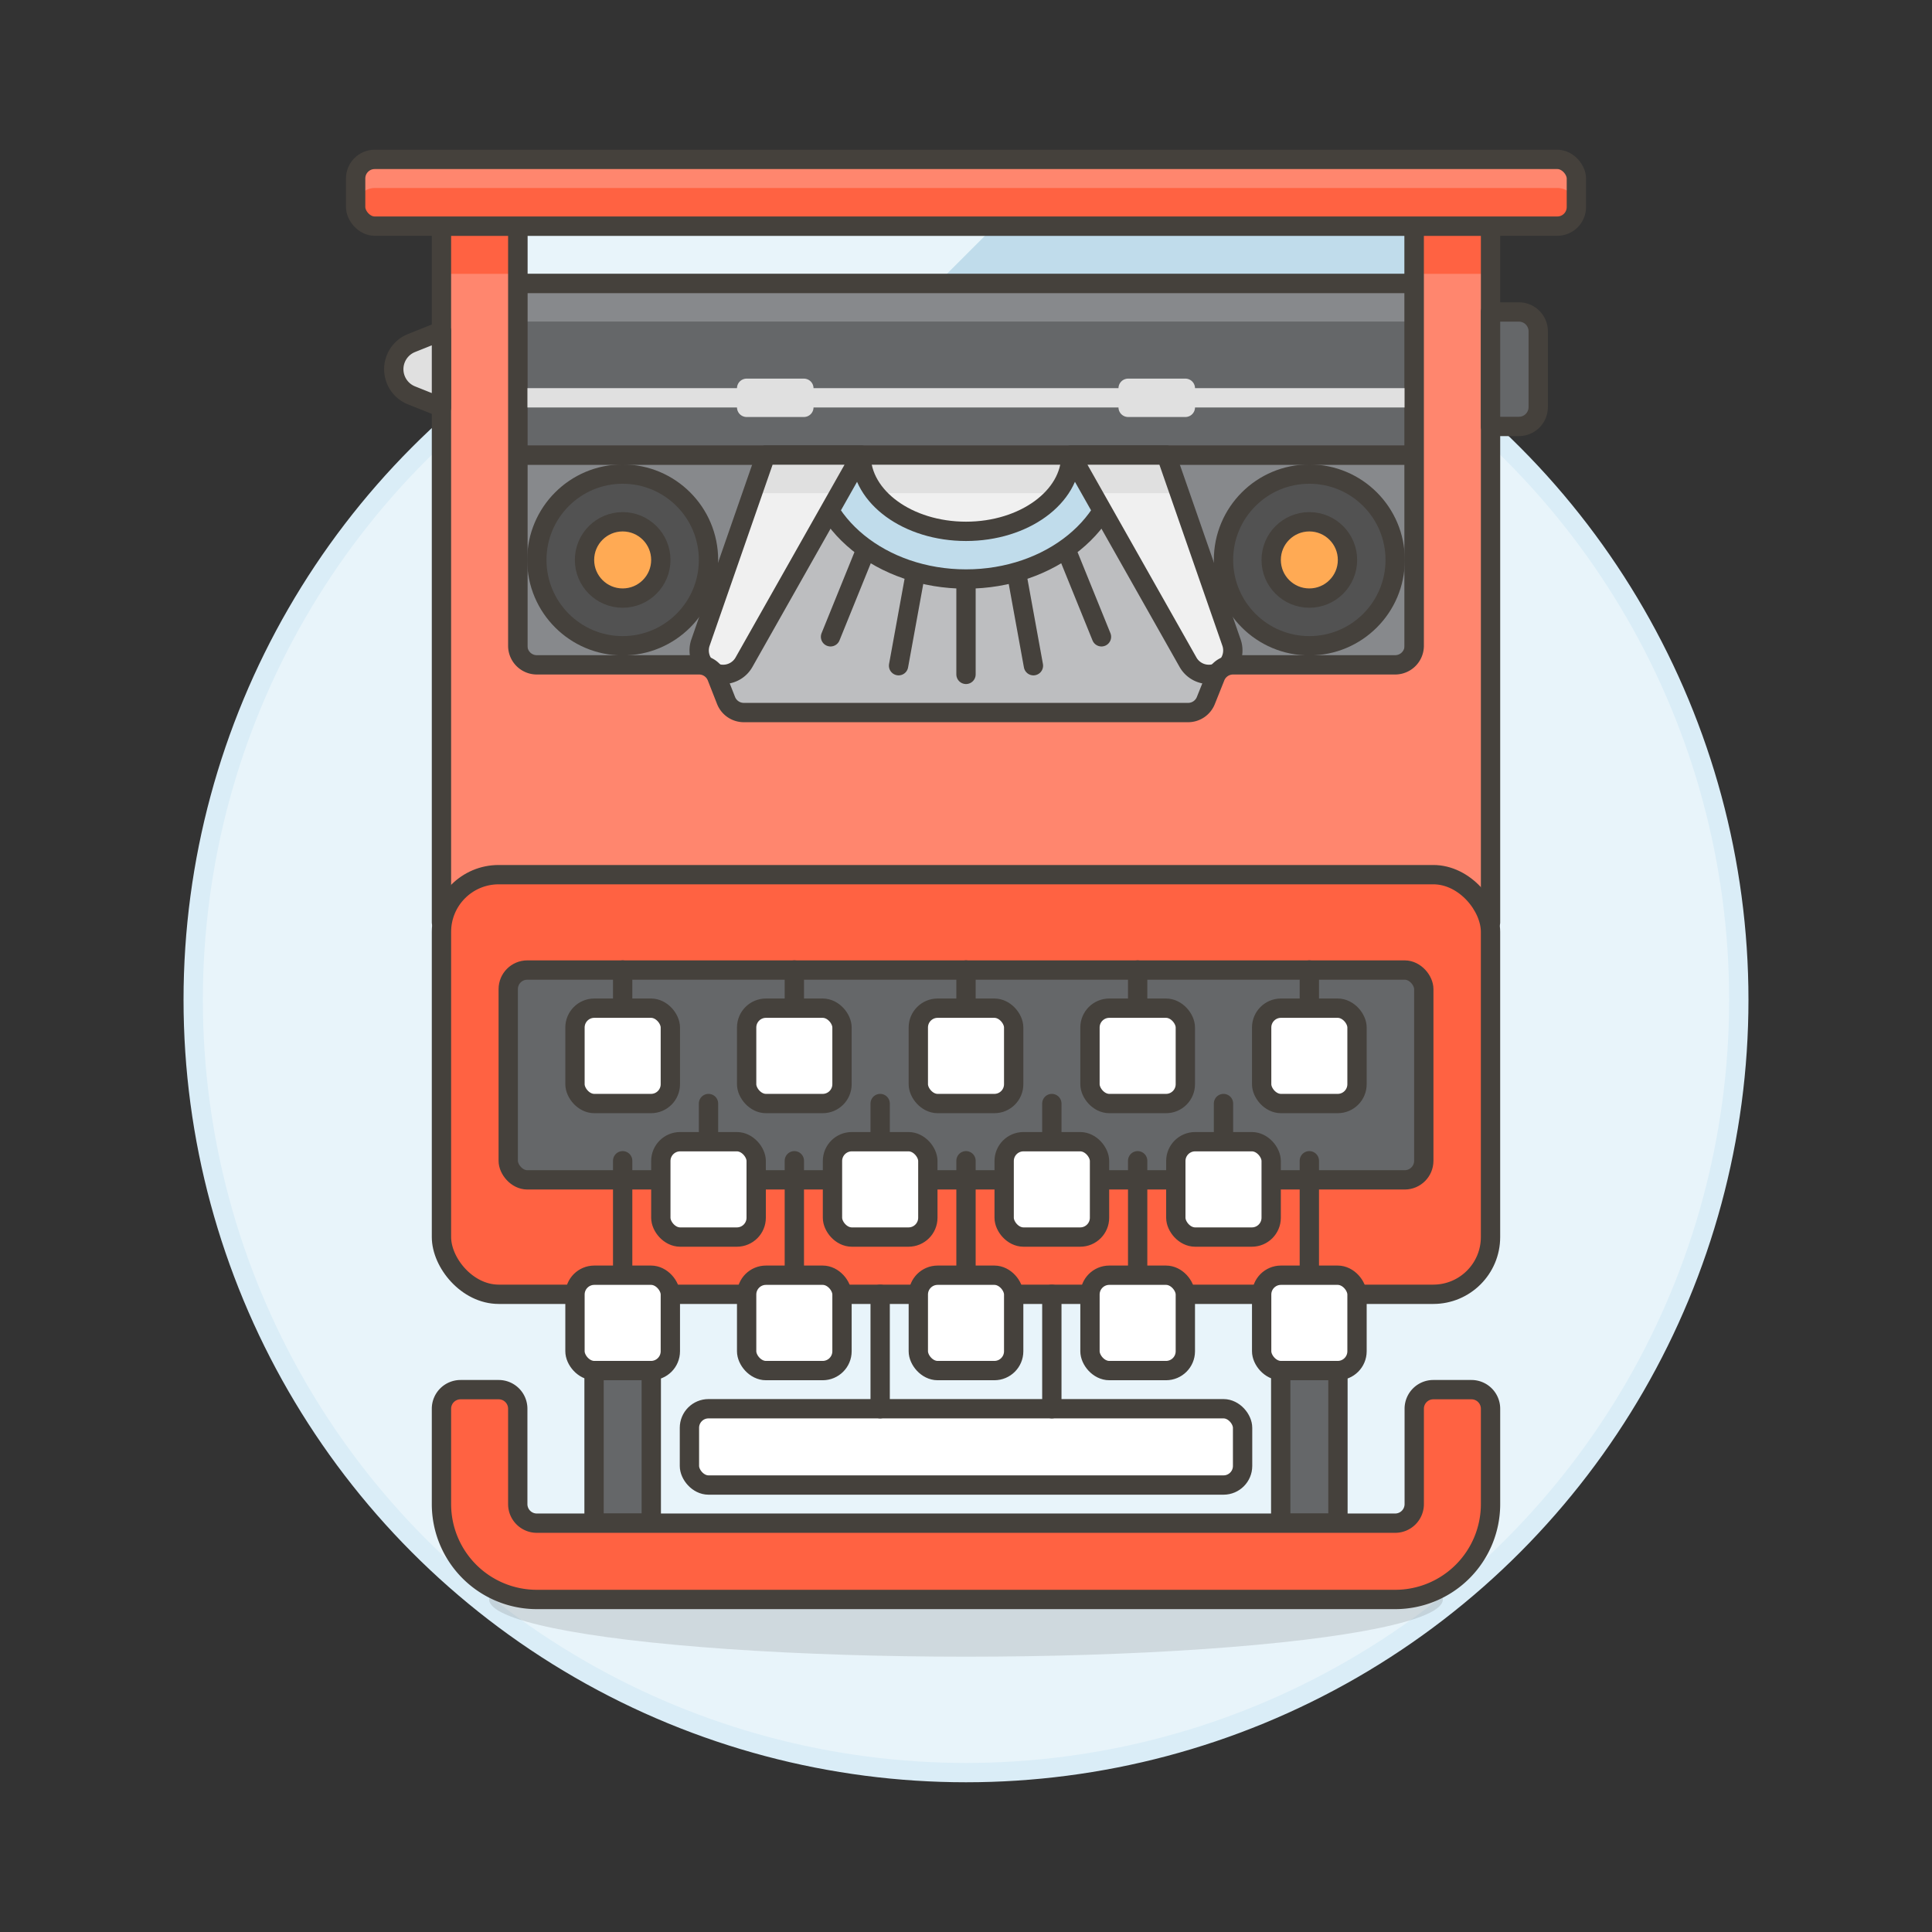 <svg xmlns="http://www.w3.org/2000/svg" viewBox="0 0 100 100"><rect x="0" y="0" width="100" height="100" fill="#333333" stroke="none"/><g class="nc-icon-wrapper"><defs/><circle class="a" cx="50" cy="51.75" r="40" fill="#e8f4fa" stroke="#daedf7" stroke-linecap="round" stroke-linejoin="round"/><path class="b" d="M26.799 23.553H73.2v13.328H26.799z" stroke-linecap="round" stroke-linejoin="round" fill="#87898c" stroke="#45413c"/><path class="c" d="M58.392 23.553H41.608l-5.923 12.834v.987h28.63v-.987l-5.923-12.834z" stroke-linecap="round" stroke-linejoin="round" stroke="#45413c" fill="#bdbec0"/><path class="d" d="M50 23.553v11.353" stroke-linecap="round" stroke-linejoin="round" stroke="#45413c" fill="#e0e0e0"/><path class="d" d="M47.255 22.439l-4.267 10.522" stroke-linecap="round" stroke-linejoin="round" stroke="#45413c" fill="#e0e0e0"/><path class="d" d="M48.543 23.287l-2.033 11.17" stroke-linecap="round" stroke-linejoin="round" stroke="#45413c" fill="#e0e0e0"/><path class="d" d="M52.745 22.439l4.267 10.522" stroke-linecap="round" stroke-linejoin="round" stroke="#45413c" fill="#e0e0e0"/><path class="d" d="M51.457 23.287l2.033 11.17" stroke-linecap="round" stroke-linejoin="round" stroke="#45413c" fill="#e0e0e0"/><ellipse class="e" cx="50" cy="23.553" rx="7.898" ry="6.417" stroke-linecap="round" stroke-linejoin="round" stroke="#45413c" fill="#c0dceb"/><ellipse class="f" cx="50" cy="23.553" rx="5.43" ry="3.949" style="" fill="#f0f0f0"/><path class="g" d="M54.7 25.527a3.155 3.155 0 0 0 .727-1.974H44.57a3.155 3.155 0 0 0 .727 1.974z" style="" fill="#e0e0e0"/><ellipse class="h" cx="50" cy="23.553" rx="5.43" ry="3.949" stroke-linecap="round" stroke-linejoin="round" stroke="#45413c" fill="none"/><path class="i" d="M26.799 14.667H73.2v8.885H26.799z" style="" fill="#656769"/><path class="j" d="M26.799 14.667H73.2v1.975H26.799z" style="" fill="#87898c"/><path class="h" d="M26.799 14.667H73.2v8.885H26.799z" stroke-linecap="round" stroke-linejoin="round" stroke="#45413c" fill="none"/><path class="k" d="M26.799 20.591h46.402" stroke-linecap="round" stroke-linejoin="round" fill="none" stroke="#e0e0e0"/><path class="l" d="M38.646 20.097h2.962v.987h-2.962z" stroke-linecap="round" stroke-linejoin="round" fill="#e0e0e0" stroke="#e0e0e0"/><path class="l" d="M58.392 20.097h2.962v.987h-2.962z" stroke-linecap="round" stroke-linejoin="round" fill="#e0e0e0" stroke="#e0e0e0"/><path class="m" d="M26.799 11.705H73.2v2.962H26.799z" style="" fill="#c0dceb"/><path class="n" d="M51.481 11.705l-2.962 2.962h-21.72v-2.962h24.682z" style="" fill="#e8f4fa"/><path class="h" d="M26.799 11.705H73.2v2.962H26.799z" stroke-linecap="round" stroke-linejoin="round" stroke="#45413c" fill="none"/><circle class="o" cx="32.229" cy="28.982" r="4.443" stroke-linecap="round" stroke-linejoin="round" stroke="#45413c" fill="#525252"/><circle class="p" cx="32.229" cy="28.982" r="1.975" stroke-linecap="round" stroke-linejoin="round" stroke="#45413c" fill="#ffaa54"/><circle class="o" cx="67.771" cy="28.982" r="4.443" stroke-linecap="round" stroke-linejoin="round" stroke="#45413c" fill="#525252"/><circle class="p" cx="67.771" cy="28.982" r="1.975" stroke-linecap="round" stroke-linejoin="round" stroke="#45413c" fill="#ffaa54"/><path class="f" d="M37.429 34.906a1.24 1.24 0 0 1-1.171-1.648l3.376-9.705h4.936l-6.061 10.723a1.241 1.241 0 0 1-1.08.63z" style="" fill="#f0f0f0"/><path class="g" d="M43.454 25.527l1.116-1.974h-4.936l-.687 1.974h4.507z" style="" fill="#e0e0e0"/><path class="h" d="M37.429 34.906a1.24 1.24 0 0 1-1.171-1.648l3.376-9.705h4.936l-6.061 10.723a1.241 1.241 0 0 1-1.08.63z" stroke-linecap="round" stroke-linejoin="round" stroke="#45413c" fill="none"/><path class="f" d="M62.571 34.906a1.24 1.24 0 0 0 1.171-1.648l-3.376-9.705H55.43l6.061 10.723a1.241 1.241 0 0 0 1.08.63z" style="" fill="#f0f0f0"/><path class="g" d="M56.546 25.527l-1.116-1.974h4.936l.687 1.974h-4.507z" style="" fill="#e0e0e0"/><path class="h" d="M62.571 34.906a1.24 1.24 0 0 0 1.171-1.648l-3.376-9.705H55.43l6.061 10.723a1.241 1.241 0 0 0 1.08.63z" stroke-linecap="round" stroke-linejoin="round" stroke="#45413c" fill="none"/><path class="q" d="M73.2 11.705v21.72a.987.987 0 0 1-.988.987h-8.39a.988.988 0 0 0-.917.621l-.491 1.227a.987.987 0 0 1-.916.621h-23a.987.987 0 0 1-.916-.621l-.482-1.227a.988.988 0 0 0-.917-.621h-8.396a.987.987 0 0 1-.988-.987v-21.72H22.85V47.74h54.3V11.705z" style="" fill="#ff866e"/><path class="r" d="M22.85 11.705h3.949v2.468H22.85z" style="" fill="#ff6242"/><path class="r" d="M73.201 11.705h3.949v2.468h-3.949z" style="" fill="#ff6242"/><path class="h" d="M73.2 11.705v21.72a.987.987 0 0 1-.988.987h-8.39a.988.988 0 0 0-.917.621l-.491 1.227a.987.987 0 0 1-.916.621h-23a.987.987 0 0 1-.916-.621l-.482-1.227a.988.988 0 0 0-.917-.621h-8.396a.987.987 0 0 1-.988-.987v-21.72H22.85V47.74h54.3V11.705z" stroke-linecap="round" stroke-linejoin="round" stroke="#45413c" fill="none"/><path class="s" d="M30.748 66.992h2.962v11.847h-2.962z" stroke-linecap="round" stroke-linejoin="round" stroke="#45413c" fill="#656769"/><path class="s" d="M66.29 66.992h2.962v11.847H66.29z" stroke-linecap="round" stroke-linejoin="round" stroke="#45413c" fill="#656769"/><rect class="t" x="22.85" y="45.272" width="54.299" height="21.72" rx="2.962" stroke-linecap="round" stroke-linejoin="round" stroke="#45413c" fill="#ff6242"/><rect class="s" x="26.306" y="50.209" width="47.389" height="10.86" rx=".987" stroke-linecap="round" stroke-linejoin="round" stroke="#45413c" fill="#656769"/><ellipse class="u" cx="50" cy="82.788" rx="24.682" ry="2.962" fill="#45413c" opacity="0.15"/><path class="t" d="M76.162 71.928h-1.974a.987.987 0 0 0-.987.988v4.936a.987.987 0 0 1-.988.987H27.787a.987.987 0 0 1-.988-.987v-4.936a.987.987 0 0 0-.987-.988h-1.974a.988.988 0 0 0-.988.988v4.936a4.936 4.936 0 0 0 4.937 4.936h44.426a4.936 4.936 0 0 0 4.937-4.936v-4.936a.988.988 0 0 0-.988-.988z" stroke-linecap="round" stroke-linejoin="round" stroke="#45413c" fill="#ff6242"/><path class="b" d="M45.557 59.094v-1.975" stroke-linecap="round" stroke-linejoin="round" fill="#87898c" stroke="#45413c"/><path class="b" d="M50 52.183v-1.974" stroke-linecap="round" stroke-linejoin="round" fill="#87898c" stroke="#45413c"/><path class="b" d="M36.672 59.094v-1.975" stroke-linecap="round" stroke-linejoin="round" fill="#87898c" stroke="#45413c"/><path class="b" d="M41.115 52.183v-1.974" stroke-linecap="round" stroke-linejoin="round" fill="#87898c" stroke="#45413c"/><path class="b" d="M32.229 52.183v-1.974" stroke-linecap="round" stroke-linejoin="round" fill="#87898c" stroke="#45413c"/><path class="b" d="M54.443 59.094v-1.975" stroke-linecap="round" stroke-linejoin="round" fill="#87898c" stroke="#45413c"/><path class="b" d="M63.328 59.094v-1.975" stroke-linecap="round" stroke-linejoin="round" fill="#87898c" stroke="#45413c"/><path class="b" d="M58.885 52.183v-1.974" stroke-linecap="round" stroke-linejoin="round" fill="#87898c" stroke="#45413c"/><path class="b" d="M67.771 52.183v-1.974" stroke-linecap="round" stroke-linejoin="round" fill="#87898c" stroke="#45413c"/><path class="b" d="M32.229 66.005v-5.924" stroke-linecap="round" stroke-linejoin="round" fill="#87898c" stroke="#45413c"/><path class="b" d="M41.115 66.005v-5.924" stroke-linecap="round" stroke-linejoin="round" fill="#87898c" stroke="#45413c"/><path class="b" d="M50 66.005v-5.924" stroke-linecap="round" stroke-linejoin="round" fill="#87898c" stroke="#45413c"/><path class="b" d="M58.885 66.005v-5.924" stroke-linecap="round" stroke-linejoin="round" fill="#87898c" stroke="#45413c"/><path class="b" d="M67.771 66.005v-5.924" stroke-linecap="round" stroke-linejoin="round" fill="#87898c" stroke="#45413c"/><rect class="v" x="35.685" y="72.916" width="28.631" height="3.949" rx=".987" stroke-linecap="round" stroke-linejoin="round" stroke="#45413c" fill="#fff"/><rect class="v" x="47.532" y="52.183" width="4.936" height="4.936" rx="1" stroke-linecap="round" stroke-linejoin="round" stroke="#45413c" fill="#fff"/><rect class="v" x="43.089" y="59.094" width="4.936" height="4.936" rx="1" stroke-linecap="round" stroke-linejoin="round" stroke="#45413c" fill="#fff"/><rect class="v" x="38.646" y="52.183" width="4.936" height="4.936" rx="1" stroke-linecap="round" stroke-linejoin="round" stroke="#45413c" fill="#fff"/><rect class="v" x="34.204" y="59.094" width="4.936" height="4.936" rx="1" stroke-linecap="round" stroke-linejoin="round" stroke="#45413c" fill="#fff"/><rect class="v" x="29.761" y="52.183" width="4.936" height="4.936" rx="1" stroke-linecap="round" stroke-linejoin="round" stroke="#45413c" fill="#fff"/><rect class="v" x="51.975" y="59.094" width="4.936" height="4.936" rx="1" stroke-linecap="round" stroke-linejoin="round" stroke="#45413c" fill="#fff"/><rect class="v" x="56.417" y="52.183" width="4.936" height="4.936" rx="1" stroke-linecap="round" stroke-linejoin="round" stroke="#45413c" fill="#fff"/><rect class="v" x="60.86" y="59.094" width="4.936" height="4.936" rx="1" stroke-linecap="round" stroke-linejoin="round" stroke="#45413c" fill="#fff"/><rect class="v" x="65.303" y="52.183" width="4.936" height="4.936" rx="1" stroke-linecap="round" stroke-linejoin="round" stroke="#45413c" fill="#fff"/><rect class="v" x="47.532" y="66.005" width="4.936" height="4.936" rx="1" stroke-linecap="round" stroke-linejoin="round" stroke="#45413c" fill="#fff"/><rect class="v" x="38.646" y="66.005" width="4.936" height="4.936" rx="1" stroke-linecap="round" stroke-linejoin="round" stroke="#45413c" fill="#fff"/><rect class="v" x="29.761" y="66.005" width="4.936" height="4.936" rx="1" stroke-linecap="round" stroke-linejoin="round" stroke="#45413c" fill="#fff"/><rect class="v" x="56.417" y="66.005" width="4.936" height="4.936" rx="1" stroke-linecap="round" stroke-linejoin="round" stroke="#45413c" fill="#fff"/><rect class="v" x="65.303" y="66.005" width="4.936" height="4.936" rx="1" stroke-linecap="round" stroke-linejoin="round" stroke="#45413c" fill="#fff"/><path class="h" d="M45.557 66.992v5.924" stroke-linecap="round" stroke-linejoin="round" stroke="#45413c" fill="none"/><path class="h" d="M54.443 66.992v5.924" stroke-linecap="round" stroke-linejoin="round" stroke="#45413c" fill="none"/><rect class="r" x="18.408" y="8.25" width="63.185" height="3.455" rx=".987" style="" fill="#ff6242"/><path class="q" d="M80.605 8.25H19.4a.987.987 0 0 0-.987.987v1.481a.987.987 0 0 1 .987-.987h61.21a.987.987 0 0 1 .987.987V9.237a.987.987 0 0 0-.992-.987z" style="" fill="#ff866e"/><rect class="h" x="18.408" y="8.25" width="63.185" height="3.455" rx=".987" stroke-linecap="round" stroke-linejoin="round" stroke="#45413c" fill="none"/><path class="d" d="M22.85 21.084l-1.551-.62a1.458 1.458 0 0 1 0-2.708l1.551-.621z" stroke-linecap="round" stroke-linejoin="round" stroke="#45413c" fill="#e0e0e0"/><path class="s" d="M78.618 22.072H77.15v-5.924h1.468a1 1 0 0 1 1 1v3.924a1 1 0 0 1-1 1z" stroke-linecap="round" stroke-linejoin="round" stroke="#45413c" fill="#656769"/></g></svg>